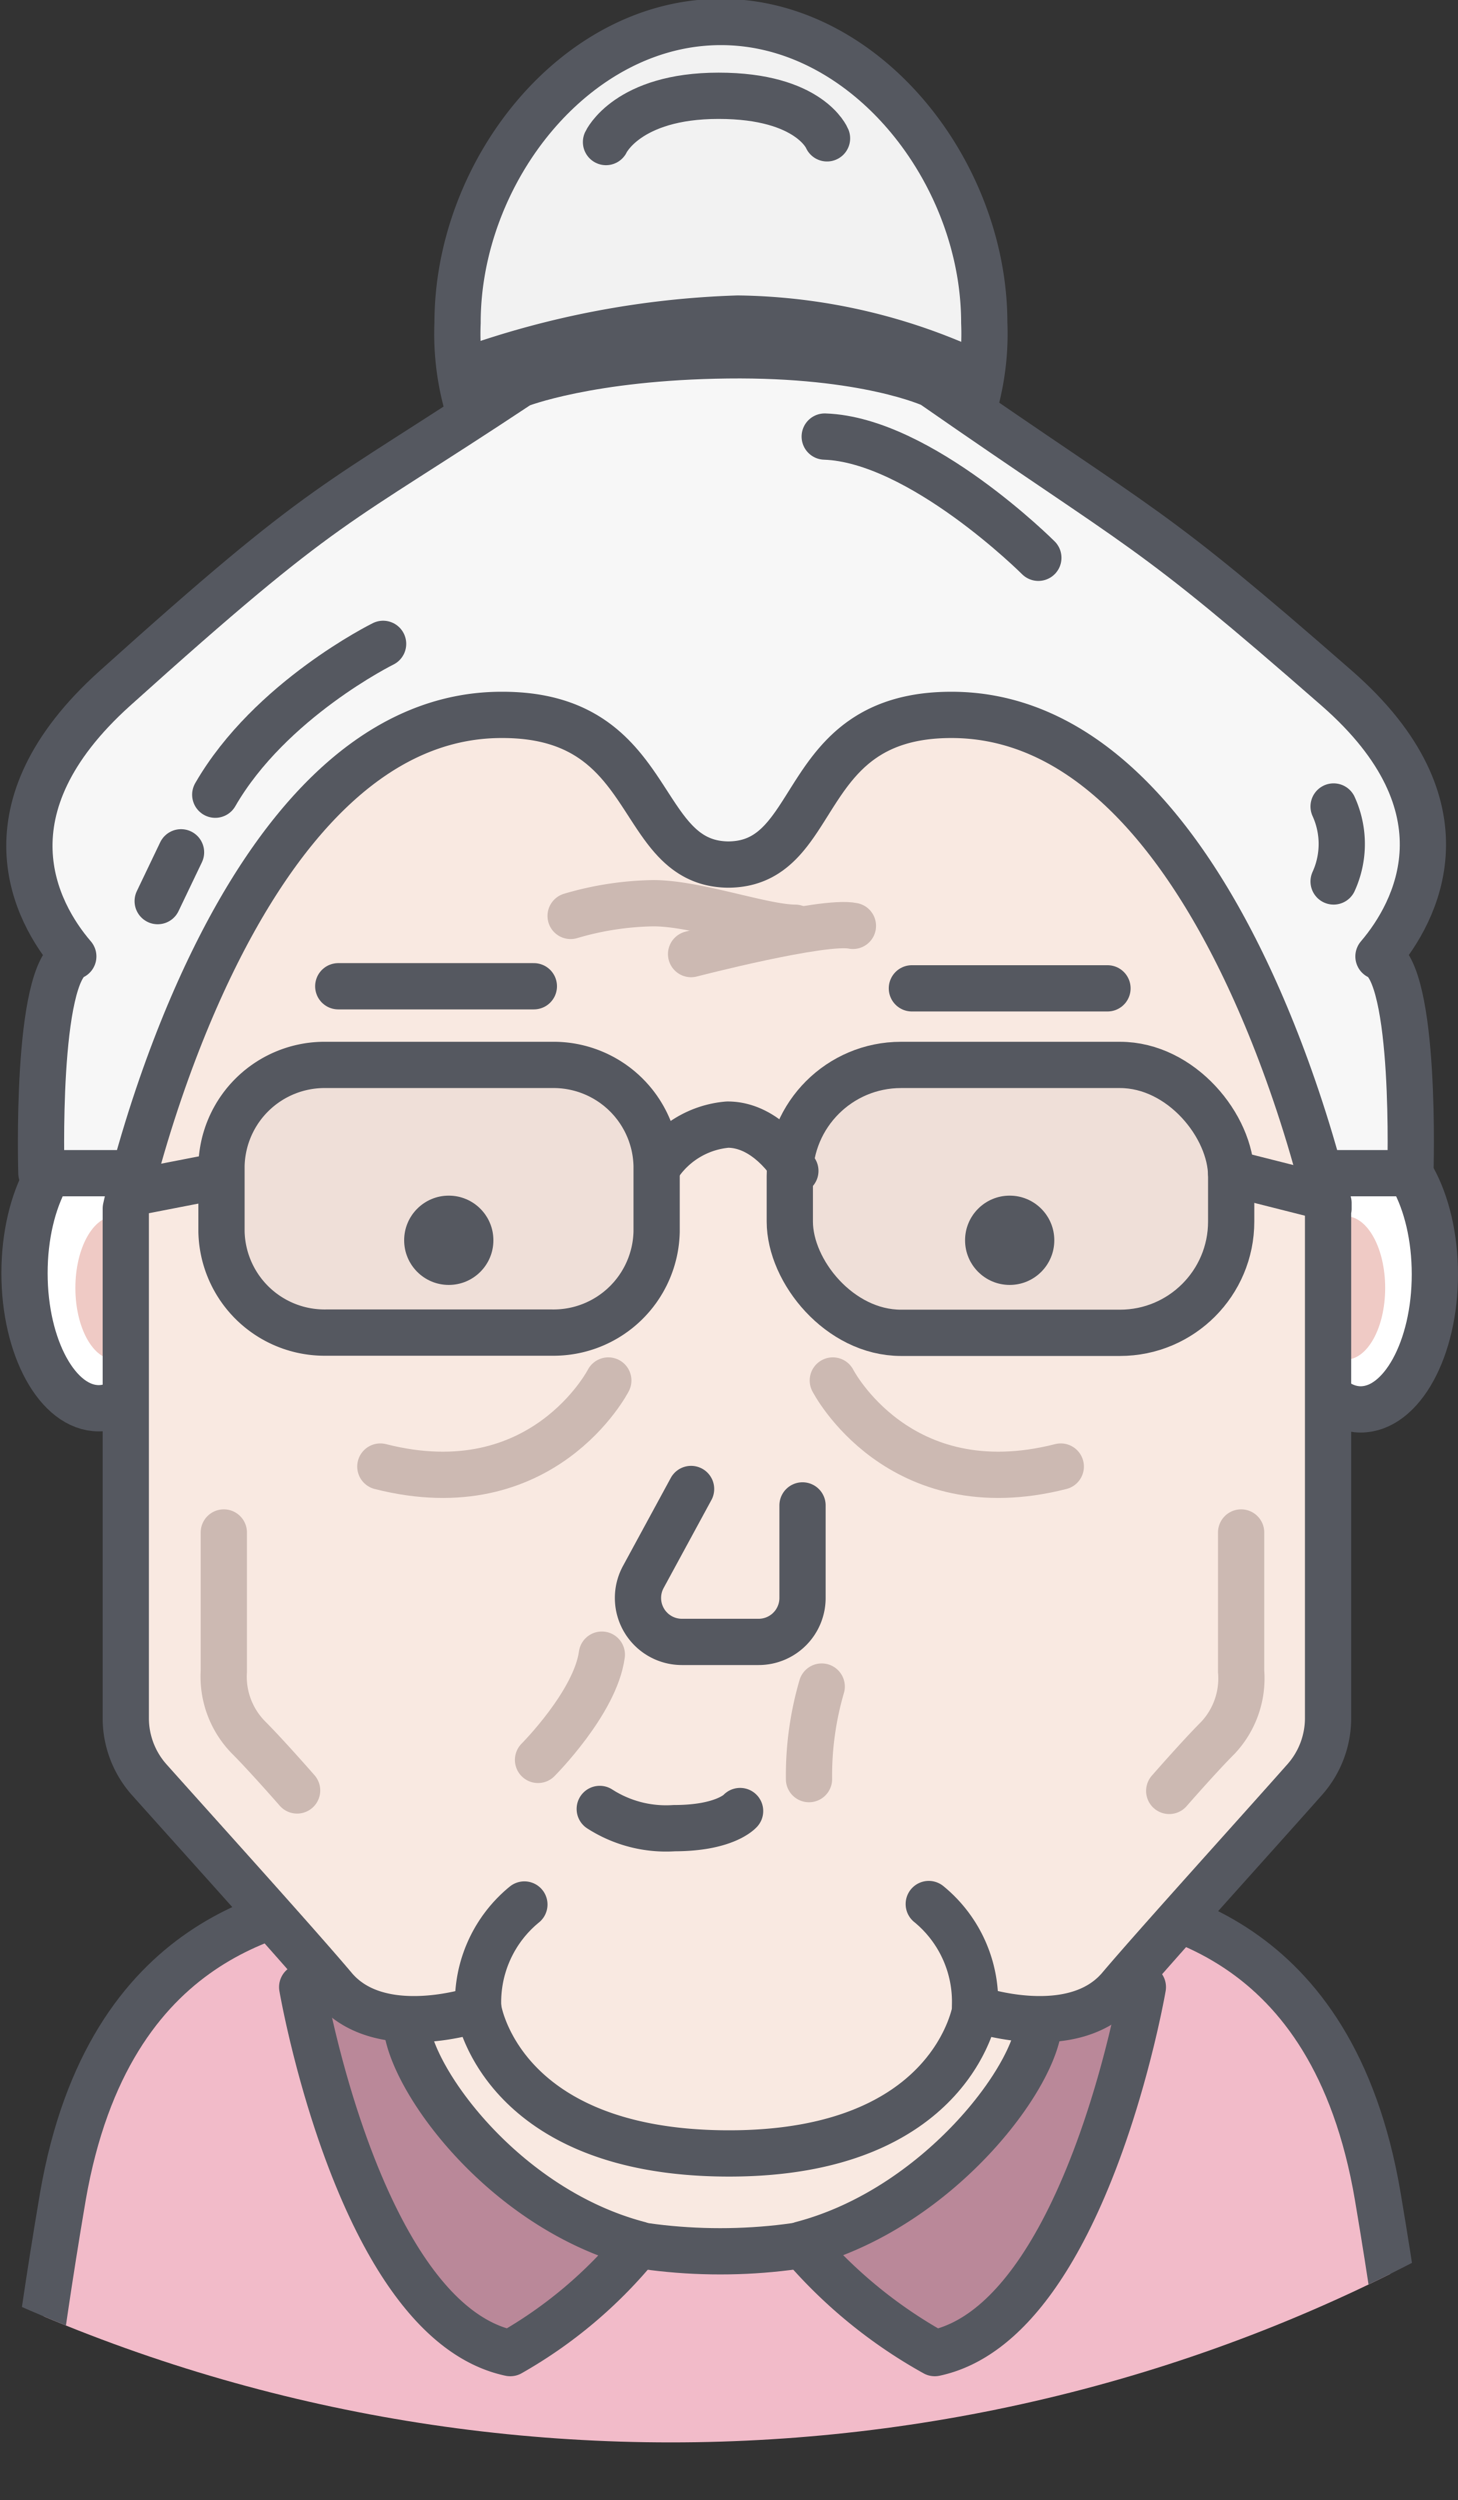 <svg id="Layer_1" data-name="Layer 1" xmlns="http://www.w3.org/2000/svg" xmlns:xlink="http://www.w3.org/1999/xlink" viewBox="0 0 63.06 108.07"><rect x="0" y="0" width="63.06" height="108.07" fill="#333333" stroke="none"/><defs><style>.cls-1,.cls-16,.cls-7{fill:none;}.cls-2{clip-path:url(#clip-path);}.cls-3,.cls-8{fill:#fff;}.cls-10,.cls-11,.cls-13,.cls-3,.cls-5,.cls-6,.cls-7,.cls-9{stroke:#555860;}.cls-10,.cls-11,.cls-12,.cls-13,.cls-15,.cls-16,.cls-3,.cls-5,.cls-6,.cls-7,.cls-8,.cls-9{stroke-linecap:round;stroke-width:2px;}.cls-10,.cls-11,.cls-13,.cls-3,.cls-5,.cls-6,.cls-7,.cls-8,.cls-9{stroke-linejoin:round;}.cls-4{fill:#efcac5;}.cls-5{fill:#f2f2f2;}.cls-6{fill:#f7f7f7;}.cls-12,.cls-8{stroke:#585858;}.cls-9{fill:#f2bbc9;}.cls-10,.cls-12{fill:#f9e9e1;}.cls-11{fill:#ba8899;}.cls-12,.cls-15,.cls-16{stroke-miterlimit:10;}.cls-13{fill:#efdfd8;}.cls-14{fill:#555860;}.cls-15{fill:#585858;}.cls-15,.cls-16{stroke:#ccb9b2;}</style><clipPath id="clip-path" transform="translate(-36.32 -18.76)"><ellipse class="cls-1" cx="65.33" cy="60" rx="67.33" ry="64.33"/></clipPath></defs><title>olga-icon</title><g class="cls-2"><path class="cls-3" d="M92,73.79C92,70.57,93.4,68,95.17,68s3.21,2.61,3.21,5.84-1.44,5.84-3.21,5.84S92,77,92,73.79" transform="translate(-36.32 -18.76)"/><path class="cls-4" d="M92.81,74.43c0-1.71.76-3.1,1.71-3.1s1.71,1.39,1.71,3.1-0.76,3.1-1.71,3.1-1.71-1.39-1.71-3.1" transform="translate(-36.32 -18.76)"/><path class="cls-3" d="M43.8,73.79c0-3.22-1.44-5.84-3.21-5.84s-3.21,2.61-3.21,5.84,1.44,5.84,3.21,5.84S43.8,77,43.8,73.79" transform="translate(-36.32 -18.76)"/><path class="cls-4" d="M43,74.43c0-1.71-.76-3.1-1.71-3.1s-1.71,1.39-1.71,3.1,0.76,3.1,1.71,3.1S43,76.14,43,74.43" transform="translate(-36.32 -18.76)"/><path class="cls-5" d="M78.89,32.71c0-6.5-5.1-13-11.39-13s-11.39,6.46-11.39,13A11.4,11.4,0,1,0,78.89,32.71Z" transform="translate(-36.32 -18.76)"/><path class="cls-6" d="M97.32,69.47s0.28-8.68-1.38-9.37c1.65-1.93,4.06-6.46-1.79-11.58-8.34-7.29-8.09-6.59-17.51-13.14,0,0-2.85-1.33-8.85-1.26s-9,1.26-9,1.26c-8.2,5.44-8.17,4.74-17.51,13.14-5.78,5.2-3.45,9.65-1.79,11.58-1.65.69-1.38,9.37-1.38,9.37H97.32Z" transform="translate(-36.32 -18.76)"/><rect class="cls-7" x="8.38" y="50.35" width="15.81" height="9.45" rx="3.93" ry="3.93"/><path class="cls-7" d="M56.56,34.74a38.36,38.36,0,0,1,11.67-2.21A24.84,24.84,0,0,1,78.71,35" transform="translate(-36.32 -18.76)"/><path class="cls-3" d="M52.89,46.59S48,49,45.63,53.11" transform="translate(-36.32 -18.76)"/><line class="cls-3" x1="7.83" y1="36.84" x2="6.82" y2="38.95"/><path class="cls-3" d="M81.23,42.87s-5.1-5.1-9.24-5.24" transform="translate(-36.32 -18.76)"/><path class="cls-3" d="M94,53.62a3.9,3.9,0,0,1,0,3.24" transform="translate(-36.32 -18.76)"/><path class="cls-7" d="M62.53,24.9s0.92-2,4.87-2,4.69,1.84,4.69,1.84" transform="translate(-36.32 -18.76)"/><path class="cls-8" d="M53.74,105.79c0.28,3.24,7.93,8.48,7.93,8.48s-0.41.6-3.72,5.19c-8.82-1.29-8.82-16.36-8.82-16.36l4.62,2.69" transform="translate(-36.32 -18.76)"/><path class="cls-9" d="M73.51,98.23c3.85,0.89,7.7,2,9.89,2.47,2.72,0.57,10.55,1.43,12.51,13,1.22,7.21,1.72,12.17,1.72,12.17H37.32s0.5-5,1.72-12.17c2-11.53,9.79-12.4,12.51-13,2.31-.48,7-1.55,10.85-2.46l0.55,3.19,4.53,1.48,5.42-1.68,0.63-3" transform="translate(-36.32 -18.76)"/><path class="cls-10" d="M81.79,107.07c0,5.06-6.41,9-14.32,9s-14.35-3.94-14.35-9,6.42-9.17,14.34-9.17S81.79,102,81.79,107.07Z" transform="translate(-36.32 -18.76)"/><path class="cls-11" d="M49.39,104.65s2.48,14.44,9,15.82a19.67,19.67,0,0,0,5.56-4.7c-6.06-1.59-10.2-7.58-10.06-9.79S49.39,104.65,49.39,104.65Z" transform="translate(-36.32 -18.76)"/><path class="cls-11" d="M85.75,104.65s-2.48,14.44-9,15.82a20.89,20.89,0,0,1-5.75-4.7c6.06-1.59,10.4-7.58,10.26-9.79S85.75,104.65,85.75,104.65Z" transform="translate(-36.32 -18.76)"/><path class="cls-12" d="M67.86,111.75h0Z" transform="translate(-36.32 -18.76)"/><path class="cls-10" d="M93.78,71V70.76l-0.06,0c-0.57-2.43-5.3-21.1-16.25-21.1-6.75,0-5.53,6.47-9.67,6.47h0c-4.06-.06-3-6.47-9.75-6.47C46.36,49.62,41.76,71,41.76,71v22a4,4,0,0,0,1,2.67c2,2.24,6.44,7.15,8,9,2,2.39,6.25.92,6.25,0.92s0.92,6.21,10.75,6.25,10.75-6.25,10.75-6.25,4.23,1.47,6.25-.92c1.54-1.82,6-6.74,8-9a4,4,0,0,0,1-2.67V71h0Z" transform="translate(-36.32 -18.76)"/><path class="cls-13" d="M60.19,76.36H50.43A4.46,4.46,0,0,1,45.9,72V69.15a4.46,4.46,0,0,1,4.53-4.36h9.76a4.46,4.46,0,0,1,4.53,4.36V72A4.46,4.46,0,0,1,60.19,76.36Z" transform="translate(-36.32 -18.76)"/><rect class="cls-13" x="34.16" y="46.03" width="19.09" height="11.58" rx="4.81" ry="4.81"/><line class="cls-3" x1="5.83" y1="51.54" x2="9.12" y2="50.9"/><line class="cls-3" x1="57.09" y1="51.68" x2="53.25" y2="50.71"/><path class="cls-7" d="M64.79,69.15a4,4,0,0,1,3-1.78c1.81,0,2.93,2,2.93,2" transform="translate(-36.32 -18.76)"/><circle class="cls-14" cx="43.67" cy="53.61" r="1.93"/><circle class="cls-14" cx="19.41" cy="53.61" r="1.93"/><path class="cls-10" d="M66.21,83.12l-2.07,3.81a1.9,1.9,0,0,0,1.67,2.8h3.32a1.9,1.9,0,0,0,1.9-1.9v-4" transform="translate(-36.32 -18.76)"/><path class="cls-3" d="M59,101.08a5.45,5.45,0,0,0-2,4.42" transform="translate(-36.32 -18.76)"/><path class="cls-3" d="M76.49,101.06a5.45,5.45,0,0,1,2,4.42" transform="translate(-36.32 -18.76)"/><path class="cls-3" d="M62.26,96.95a5.3,5.3,0,0,0,3.22.83c2.21,0,2.85-.74,2.85-0.74" transform="translate(-36.32 -18.76)"/><line class="cls-3" x1="14.63" y1="42.63" x2="23.09" y2="42.63"/><line class="cls-3" x1="39.44" y1="42.72" x2="47.9" y2="42.72"/><path class="cls-15" d="M62.35,90.28c-0.28,2.07-2.76,4.55-2.76,4.55" transform="translate(-36.32 -18.76)"/><path class="cls-15" d="M71.86,91.66a13.73,13.73,0,0,0-.55,4" transform="translate(-36.32 -18.76)"/><path class="cls-16" d="M62.63,78.43s-2.83,5.51-9.86,3.72" transform="translate(-36.32 -18.76)"/><path class="cls-16" d="M72.34,78.43s2.83,5.51,9.86,3.72" transform="translate(-36.32 -18.76)"/><path class="cls-16" d="M61,58.35a13.32,13.32,0,0,1,3.58-.55c1.86,0,4.76,1.06,6.13,1.06" transform="translate(-36.32 -18.76)"/><path class="cls-16" d="M66.21,60s5.74-1.49,7-1.22" transform="translate(-36.32 -18.76)"/><path class="cls-16" d="M90,85V91A3.75,3.75,0,0,1,89,93.87c-0.8.8-2.11,2.3-2.11,2.3" transform="translate(-36.32 -18.76)"/><path class="cls-16" d="M46,85V91a3.75,3.75,0,0,0,1.06,2.85c0.8,0.8,2.11,2.3,2.11,2.3" transform="translate(-36.32 -18.76)"/></g></svg>